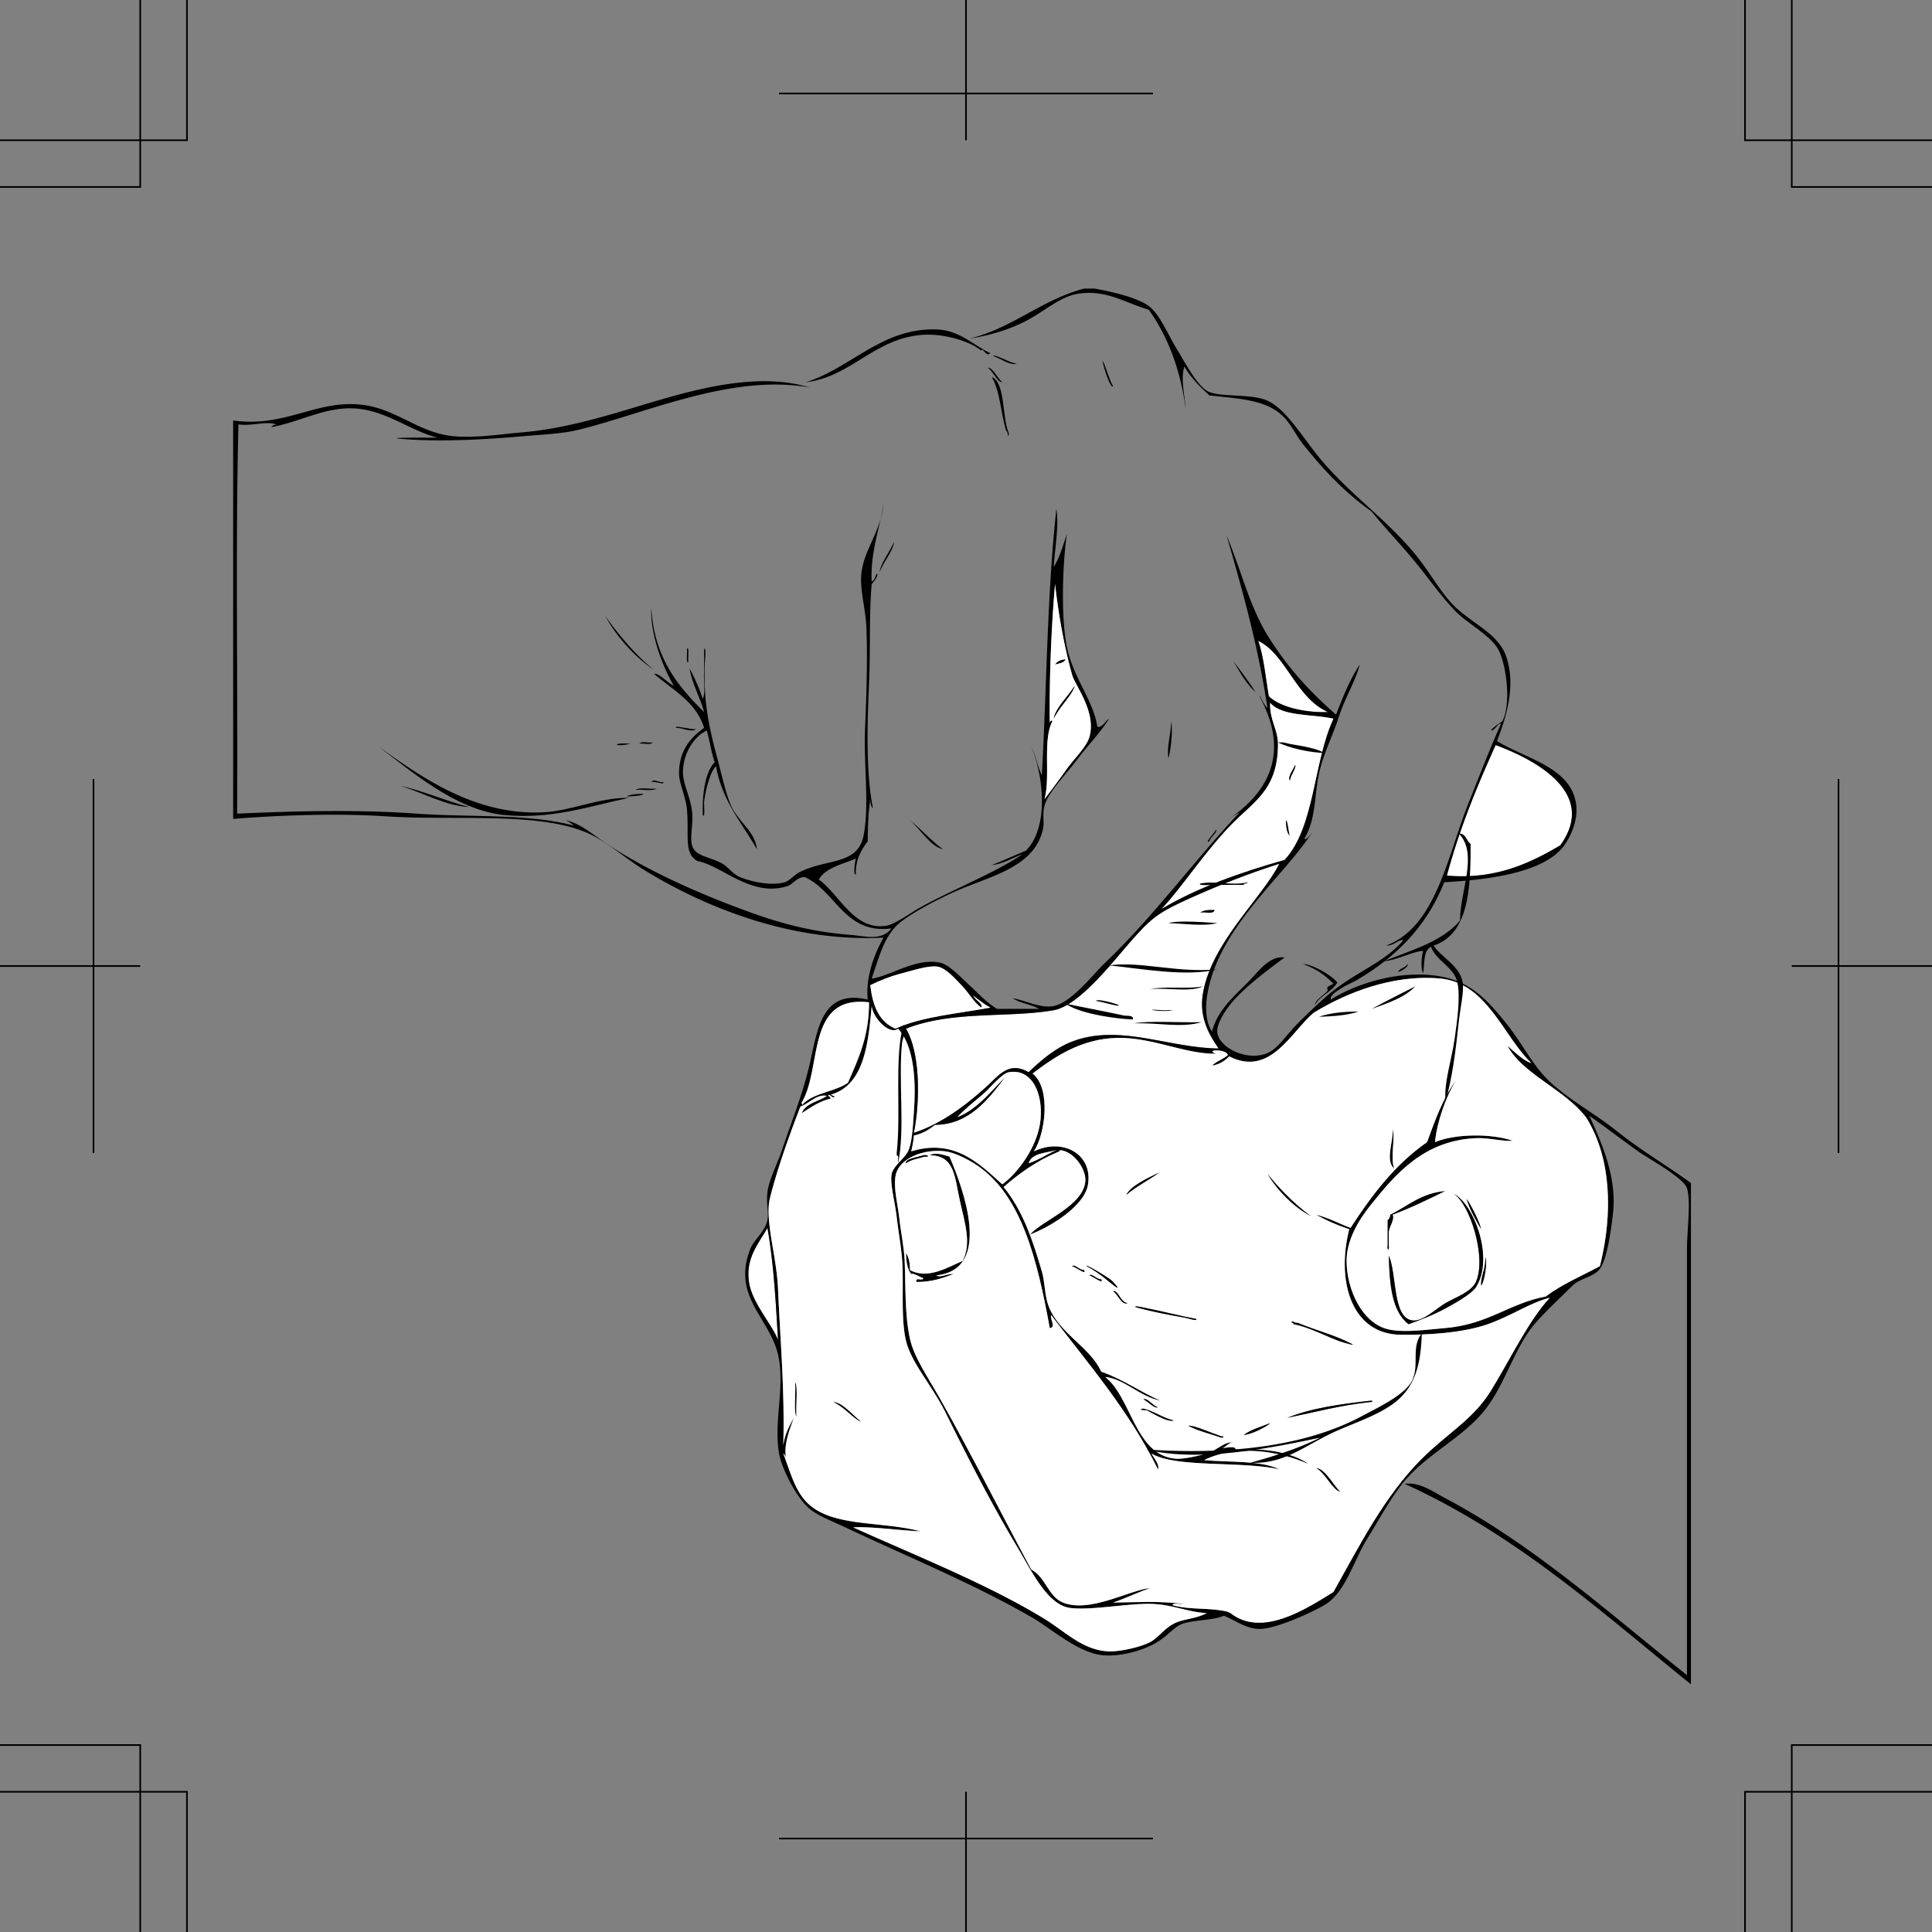 <svg xmlns="http://www.w3.org/2000/svg" width="351.469" height="351.473"><rect width="100%" height="100%" fill="#808080" stroke="none"/><path fill="#fff" fill-rule="evenodd" d="M228.895 116.574c5.109 2.492 6.855 10.426 12.718 12.961-3.75.149-8.554-.726-10.8-2.879-.583-3.418-.895-7.101-1.918-10.082"/><path fill-rule="evenodd" d="M124.973 118.016c.46-.52.152 1.754.242 2.398-.461.524-.153-1.754-.242-2.398m68.879 1.922c-.282.675-1.188.726-1.918.957.375-.582 1.02-.899 1.918-.957m19.203 11.277c.351 1.8-.047 4.91-.48 6.723-.391-1.836.476-4.485.48-6.723m-96.719 4.082c.332-.547 1.668-.09 2.398-.238-.332.546-1.671.085-2.398.238m-1.684 0c-2.988.734-3.496-.281 0 0"/><path fill="#fff" fill-rule="evenodd" d="M263.215 159.297c2.305-8.574 5.488-16.274 8.879-23.762 7.047 2.621 18.668 8.656 11.758 18.242-5.528 3.274-11.79 6.258-20.637 5.52"/><path fill-rule="evenodd" d="M115.613 143.695c.805-.554 2.637-.082 3.84-.238-.805.555-2.637.082-3.84.238m1.442.719c.058.313-2.07.484-3.121.48.816-.386 1.91-.488 3.12-.48m116.88 4.801c.312-.059.48 2.074.718 2.883-.597-.602-.726-1.676-.718-2.883"/><path fill="#fff" fill-rule="evenodd" d="M232.734 157.137c-3.18 6.304-12.441 14.425-13.921 23.761-.68 4.309 1.253 7.473 2.878 9.84-9.023-.093-17.687-4.375-26.156-1.441-3.246 1.125-5.969 3.406-8.402 5.758-3.633-2.067-5.399.582-7.68 2.64-3.867 3.493-8.113 6.684-13.2 8.403 1.173-5.989 1.142-14.614-1.44-18.961 8.449-3.34 18.55-1.907 26.878-3.36 4.743-.828 11.082-9.242 14.403-12.96 3.008-3.372 4.347-4.606 8.879-6.72 5.234-2.445 11.68-5.042 17.761-6.96"/><path fill-rule="evenodd" d="M253.375 205.375c.469 1.797-.473 5.113.238 7.2-1.672-1.493-.105-4.958-.238-7.2m-83.039 26.641c.691.523 2.023-.364 3.117-.239-1.976.743-3.98 1.457-6.719 1.438-.37-1.008 1.243-.04 1.2-.719-.641-.172-1.856-1.012-2.16-.719-.735-.867-.907-2.297-.962-3.84.508.77.747 1.813.723 3.118 3.293 1.777 6.988-.57 9.598-1.68 1.59-3.18.465-6.602-.48-10.8-.997-4.434-.934-8.395-5.52-8.4.996-.663 2.73-.015 3.601.24 2.508 5.815 7.934 20.515-2.398 21.6m92.637-15.359c-3.114 1.528-6.215 3.067-9.598 4.32.352.958-.547 1.977-.723 3.122v2.398c.172 1.121-.41 1.121-.238 0v-4.558c.32-.16.445-.516.48-.961 3.211-1.586 5.657-3.946 10.079-4.32"/><path fill="#fff" fill-rule="evenodd" d="M139.613 223.375c1.121 6.32 1.52 13.363 1.922 20.402-1.12-2.933-4.75-6.765-5.281-10.562-.61-4.348 1.61-6.762 3.36-9.84"/><path fill-rule="evenodd" d="M270.176 228.656c.476.606.008 4.293-.723 5.281-.273-1.32.89-3.269.723-5.28m-125.524 22.8c.54.664.098 4.379.243 6.238-.54-.664-.098-4.379-.243-6.238"/><path fill-rule="evenodd" d="M197.215 52.496h1.918c2.64.484 7.969 1.594 10.082 3.36 1.933 1.62 3.344 5.222 5.039 7.921 1.031 1.641 3.508 6.45 5.52 7.438 2.242 1.105 7.855.347 10.8 1.68 3.461 1.57 6.403 6.726 9.602 10.562 5.254 6.297 11.418 10.512 16.797 16.797 2.859 3.34 4.777 7.031 7.203 9.601 3.285 3.485 8.379 5.25 9.84 9.602 1.843 5.496-.094 11.148-1.68 15.36 5.133 3.187 13.516 4.75 14.398 11.519.348 2.668-.796 5.539-2.16 7.441-3.68 5.133-14.304 6.293-21.84 6.72-3.144 7.894-8.566 13.476-15.84 17.757-.925.547-2.175 1.023-3.12 1.683-.63.438-1.84 1.118-1.68 1.918 3.707-2.375 9.629-4.449 15.36-4.558 8.843-.168 12.316 3.633 16.562 8.879 2.511 3.105 4.43 6.816 6.718 9.36 3.547 3.944 9.075 6.769 13.2 10.081 4.636 3.719 9.375 6.45 13.68 9.598v91.2c-16.333-13.188-31.778-27.263-52.079-36.478 2.738-.378 5.227 1.465 7.438 2.637 16.035 8.492 30.086 21.168 43.922 32.164v-77.523c0-3.445.753-8.617 0-11.04-.606-1.937-7.125-5.468-8.88-6.718-3.124-2.23-5.933-4.406-8.882-6.48 1.844 4.097 5.035 10.753 4.32 17.52-.308 2.925-1.05 8.476-2.398 10.32-1.125 1.538-3.575 1.656-5.04 3.12-2.03 2.02-5.835 5.543-7.44 7.68-3.407 4.528-4.966 10.621-8.641 15.121-4.051 4.95-10.532 7.899-14.641 12.957-2.348 2.89-4.352 6.676-6.48 10.082-2.622 4.196-4.055 10.035-7.918 12.239-3.055 1.742-9.102 4.351-11.762 4.32-2.508-.027-4.332-1.559-6.48-2.399-2.184.887-5.106.7-7.438 1.438-1.5.477-2.422 1.863-4.32 3.121-2.57 1.703-6.848 2.887-10.082 2.64-4.641-.355-9.36-4.753-13.2-6.96-10.652-6.125-21.804-10.653-33.84-16.32-2.293-1.079-5.035-2.145-6.48-3.36-2.469-2.074-5.023-7.324-5.52-9.84-1.136-5.773 1.125-12.414-.238-18.242-1.578-6.727-8.422-10.52-5.043-19.2.676-1.73 2.696-3.132 3.121-5.277.25-1.265-.234-3.03 0-5.039.27-2.296 1.696-4.867 2.64-7.683 1.68-4.996 3.782-10.192 5.04-15.598 1.402-6.02 2.078-13.805 10.562-11.762-.394-3.98 1.094-8.132 2.88-11.28-16.505.84-32.094-5.294-43.442-12.24-3.629-2.222-7.09-5.437-10.8-6.96-9.024-3.707-23.985-2.047-36.477-2.879-8.38-.559-18.996-.219-27.602.48v-72.48c9.41 1.324 15.078-3.762 23.281-2.879 6.473.695 10.504 5.238 17.04 5.758 3.921.316 8.277-.375 12.238-.719 11.113-.96 21.058-5.086 30.722-7.441 6.899-1.68 14.758-2.836 21.598-.719-14.07-2.55-29.574 4.61-42 7.68-3.023.746-6.832.89-10.32 1.199-6.493.578-15.02 1.055-21.84.48-2.281-.19.039-.21 1.922-.238 1.488-.023 2.855.016 4.558 0-4.672-1.117-9.187-4.805-14.64-5.281-5.645-.492-10.34 2.453-15.598 3.36.156-.321.512-.446.96-.481-2.03-.668-4.452.347-6.96 0-.562 23.12-.082 47.281-.242 70.8 10.047-.437 21.562-.792 32.64 0 9.95.715 20.079-.05 28.563 2.16-.387-.413-.898-.702-1.441-.96 2.445.515 4.468 2.203 6.48 3.601 6.652 4.621 15.262 8.66 24 12 6.64 2.536 12.79 4.59 21.598 5.282 2.246.175 5.414 1.152 7.203-1.203-8.563 1.113-10.102-6.852-15.84-9.36-1.61.168-2.008 1.332-3.121 1.68-6.598 2.082-11.95-3.813-16.32-4.559-2.57-1.504-1.493-4.437-1.922-9.36-.196-2.265-1.418-4.765-1.438-6.48-.05-4.285 2.133-6.66 4.559-8.402-1.508-4.812-5.746-6.89-9.121-9.84 1.054-.086 2.382 1.617 3.601 2.164-2.14-3.625-4.36-9.715-4.082-14.164.5 9.024 4.797 14.246 9.602 18.961-.754-2.765-2.125-4.914-2.64-7.918a35.124 35.124 0 0 1 2.401 5.52c.555-1.203.082-3.438.239-5.04v-4.081c.324.074.199.601.242.96-.625 7.797.613 13.227 2.156 18.961.781 2.891 1.453 6.067 2.403 8.399 1.242 3.062 4.496 4.851 4.8 8.16-2.722-4.8-6.308-8.73-7.441-15.121-1.078 1.082-1.875 4.2-2.16 6.48-.047.368.207 3.16-.239 2.399-.144-4.164.528-7.887 2.16-9.598-.628-1.773-.89-3.91-1.44-5.761-2.454 1.148-4.466 4.453-4.321 7.921.082 1.97 1.484 4.504 1.68 7.2.191 2.625-.793 5.32.48 6.722 1.04 1.14 3.363 1.403 5.04 2.399 1.05.625 1.878 1.886 3.12 2.398 2.364.98 5.938 1.625 8.16.961.985-.297 1.782-1.394 2.88-1.922 5.109-2.437 10.511-1.21 11.519-6.719 1.043-5.68-.047-12.906.242-19.44.223-5.052.48-12.72.238-18.24-.14-3.198-1.054-6.37-.96-9.116.163-4.829 3.753-8.266 4.081-13.684-.445 4.117-2.43 8.77-2.16 14.402.606-.195.614-.988.961-1.441.363.379-.586 1.484-.96 1.918-.49 5.738-.196 11.941-.481 18.242-.356 7.813-.54 16.375.719 22.563-.372-.352-.504-.938-.477-1.684-.375 2.348-.453 4.988-.48 7.684-1.16 1.558-2.223 3.218-2.16 6-.528.28-.157-2.29 0-2.883-1.723.84-5.598 1.605-6.723 3.84 3.722 2.664 6.406 9.32 12.242 8.398 1.586-.25 4.328-2.293 6.238-3.355 5.547-3.094 13.711-6.344 18.48-9.602-1.851.625-3.285 1.676-5.519 1.918 2.113-.844 4.16-1.758 6.238-2.637 4.2-4.261 3.203-13.539.961-18.96.793 1.605 1.149 3.652 1.922 5.28.887-16.156.961-33.12 2.64-48.484.509 3.235-.296 7.227-.484 10.563 1.094-1.711 1.688-3.914 2.403-6-.703 4.453-1.297 15.781.242 21.601 1.332 5.043 4.668 9.082 5.277 13.438.754.39 1.465-1.008 2.16-1.438-1.628 2.594-3.793 4.746-6 7.676-1.882 2.504-5.105 5.738-5.757 8.16-.414 1.531-.024 3.004-.243 4.082-1.378 6.746-8.628 8.465-14.878 11.04-3.051 1.257-8.72 4.1-11.282 6.241-2.797 2.336-3.683 6.215-5.039 10.079 3.531-.465 8.016-3.829 12.48-2.88 1.614.344 3.817 2.723 5.282 4.079 1.797 1.668 3.328 3.289 5.039 4.32h7.68c-1.43-.808-3.446-1.035-4.801-1.918 2.039.27 4.867 1.79 7.2 1.438 3.398-.504 7.187-5.618 9.6-7.918 8.747-8.336 16.798-19.317 24.481-27.36-.941.5-1.797 1.086-2.64 1.68 3.718-2.504 8.757-6.613 8.878-13.441.063-3.403-1.187-6.579-2.64-9.36-.09-.52.879 1.762 1.441 2.16-1.676-11.285-4.543-21.375-7.441-31.441 2.875 6.895 4.222 13.234 7.922 18.96 3.52 5.45 7.199 9.462 12 13.68 1.246-3.234 2.52-6.437 4.32-9.12-.797 3.058-2.687 6.015-3.84 9.601-1.07 3.324-2.894 6.89-3.601 10.32-.856 4.157-.536 8.207-2.641 11.758.332.395 1.11-.797 1.441-1.199-5.214 8.227-17.554 17.691-19.199 30.242-.254 1.914-.129 4.524.957 6 .988-3.75 3.824-6.222 6.48-8.879 1.907-1.906 3.915-4.93 6.72-4.562-2.973 2.23-6.794 5.031-9.356 7.922-1.05 1.18-3.102 4.015-2.883 5.757.36 2.856 5.695 5.395 9.36 3.602 1.792-.879 3.207-3.168 5.039-5.043a112.193 112.193 0 0 1 5.043-4.797c5.292-4.762 10.609-6.156 14.398-10.558-.707-.301-1.8 1.066-3.117.957 9.11-3.422 11.172-16.41 14.879-25.68 2.105-5.266 4.07-10.379 6-14.64-.375-.36-1.02 1.05-1.68 1.199-.48-.133 1.89-1.63 1.918-1.68 1.723-3.18.71-10.942-.957-13.438-1.68-2.507-5.406-4.355-7.684-6.718-2.691-2.805-4.992-6.184-7.437-9.122-2.738-3.292-5.531-6.171-7.68-8.878-4.922-3.489-8.703-7.512-12.48-12.243-1.18-1.48-2.094-3.437-3.364-4.8-3.035-3.262-7.921-3.461-13.675-4.079-1.707-1.574-3.371-3.19-4.563-5.28-.703 2.386.098 5.34.238 7.679-.976-7.262-3.285-13.191-6.718-18-4.325-1.234-7.735-3.734-12.957-2.879-3.121.508-6.012 3.148-9.121 4.797-3.356 1.781-6.829 2.746-10.56 3.363 8.013-1.988 12.99-7.008 20.88-9.12zm81.36 140.879c-5.052-4.805-8.055-14.574-16.56-15.36-8.667-.8-17.195 2.63-23.042 6.239-4.07 3.398-7.864 11.738-15.36 7.922-.785.816-1.738 1.46-3.12 1.68.796-.805 2.034-1.165 2.882-1.918-.316-1.18-4.336-1.004-2.16-.243-5.695.075-11.625-3.027-18-2.879-6.473.149-11.277 3.375-15.363 6.48 3.386 2.72 2.328 10.895.242 14.161 5.156-2.512 10.715.426 9.84 6-.676 4.324-7.934 8.23-10.559 9.117 2.238-2.558 9.875-5.25 10.078-9.836.098-2.183-2.344-5.652-5.039-5.523 1.016-.035.004.379-.238.48-3.703 1.578-6.778 3.79-9.602 6.243 3.528 4.324 5.344 9.812 6.961 15.359.582 2.008.496 4.34 1.2 6.238 1.847 5 7.597 7.516 9.6 12 3.985 1.375 7.052 3.668 10.798 5.281-3.875-.761-6.574-3.984-10.078-4.32 4.836 3.774 5.441 14.399 12.96 14.879 1.27.082 3.97-.5 5.52-.96 1.914-.567 3.535-2.49 5.04-1.919-.833-.371-1.372.606-2.16.961 1.5-.266 2.343-.312 2.398.238 4.777-.308 10.207.41 13.203 2.64-5.438-2.452-13.215-3.554-18.961-.718 4.664.457 10.23.008 13.68 1.68-7.083-1.555-18.81-.211-23.282-2.883.442.77 1.559 2.117 1.2 2.883-5.223-10.613-12.594-19.086-19.438-28.082-.227.781.93 2.21-.242 2.402-2.243-12.363-5.153-24.367-13.438-29.762-1.418-.921-3.754-2.164-5.52-2.398-3.878-.512-8.593 1.2-9.12 4.559-.352 2.246.46 5.25.718 7.68.262 2.445.856 5.206.961 7.679.196 4.543-.008 9.73.961 14.16.719 3.309 3.266 7.016 5.277 10.563 5.872 10.343 11.637 21.863 16.801 31.437 2.598 1.367 3.098 4.93 5.762 6 4.883 1.965 12.023-2.25 15.84-2.637-2.305.817-4.399 1.84-6.723 2.637 4.446-.055 8.492-.308 12.723.242-.574.145-1.742-.3-1.922.239 3.375.93 6.715.363 10.082 1.199-.129-.031.5.258.477.242 5.671 4.441 13.554-.617 18.722-3.84 4.77-8.457 9.188-17.347 16.078-24.242 4.547-4.547 9.297-7.129 12.48-12.238 3.462-5.551 6.973-12.992 10.802-17.04-3.43.81-6.989 3.294-11.282 4.801-4.59 1.61-10.96 1.973-15.84 1.918-8.972-.101-11.75-9.77-9.359-19.199-2.156-.722-4.172-1.586-6-2.64 2.293.585 4.145 1.613 6.238 2.398 3.871-5.969 8.118-11.566 13.922-15.598 1.477-4.047 2.938-8.105 5.282-11.28-1.872 3.01-3.47 7.57-3.84 11.28 3.644-1.535 10.254-1.613 14.16-.242-2.059.11-4.457-.582-6.723-.48-9.539.43-14.68 6.61-19.199 12.242-2.25 2.805-4.324 6.402-4.32 10.078.008 5.336 2.93 11.469 7.68 12.48 2.98.633 7.027.008 10.081-.238 8.078-.656 11.766-4.515 18.48-5.762 2.9-2.218 6.524-3.714 9.84-5.52 2.473-9.862 1.954-19.843-2.402-26.878-.199-.32-.699-.914-.96-1.203-3.993-4.399-11-7.281-13.438-12 1.23 1.094 3.07 2.848 4.32 3.121zm-84.481-53.52c1.293-1.812 3.535-3.93 4.082-5.757 1.344-4.524-2.598-9.41-3.121-11.282-1.438-5.125-2.461-10.793-3.121-16.562-.684 7.875-1.063 17.34-.961 25.203.058-.262.394-.578.48-.242-1.812 3.39-.316 10.086-1.437 14.16a173.389 173.389 0 0 0 4.078-5.52zm36.719-13.199c2.246 2.153 7.05 3.028 10.8 2.88-5.863-2.536-7.61-10.47-12.718-12.962 1.023 2.98 1.335 6.664 1.917 10.082zm1.68 8.88c-.087 8.25-4.45 10.28-8.641 14.64-4.872 5.07-9.02 11.508-12.477 15.12 6.531-3.87 14.223-6.577 22.316-8.882 5.524-5.996 5.215-17.828 8.883-25.676-3.933-.867-9.262-.34-11.52-2.883-.093 3.235 1.47 4.852 1.438 7.68zm51.359 18.241c6.91-9.586-4.711-15.62-11.758-18.242-3.39 7.488-6.574 15.188-8.88 23.762 8.848.738 15.11-2.246 20.638-5.52zm-68.88 10.32c-4.53 2.114-5.87 3.348-8.878 6.72-3.32 3.718-9.66 12.132-14.403 12.96-8.328 1.453-18.43.02-26.879 3.36 2.583 4.347 2.614 12.972 1.442 18.96 5.086-1.718 9.332-4.91 13.2-8.402 2.28-2.058 4.046-4.707 7.679-2.64 2.433-2.352 5.156-4.633 8.402-5.758 8.469-2.934 17.133 1.348 26.156 1.441-1.625-2.367-3.558-5.531-2.879-9.84 1.481-9.336 10.743-17.457 13.922-23.761-6.082 1.918-12.527 4.515-17.761 6.96zm-37.917 17.04c.297.75 1.882 1.465 1.437 2.16-1.394-1.043-2.234-2.676-3.597-4.082-1.024-1.05-2.778-3.106-4.32-3.36-1.673-.273-4.571.715-6.481 1.2-2.074.53-4.102 1.343-5.758 2.16.379 3.781 1.621 6.695 4.559 7.922 4.82-2.219 11.359-2.723 17.28-3.84-1.027-.461-3.167-2.215-3.12-2.16zm-31.2 19.437c-.011.258.114.613.239.242 1.98-2.02 5.812-2.187 8.16-3.84 1.875-4.285 3.867-8.453 3.84-14.64-11.531-1.371-8.461 11.86-12.239 18.238zm5.278-.719c-2.23.516-3.91 1.805-5.278 2.641.727-1.832 3.028-2.09 4.56-3.121-1.755-.43-3.224 1.39-4.802 1.922-2.062 5.355-4.129 11.094-5.52 16.558a9.162 9.162 0 0 0-.238 1.442c-.285 4.293 1.438 9.68 1.68 15.117.414 9.488 1.25 18.781.957 28.563.262-2.063 1.086-3.559 1.922-5.04-.746 2.028-1.836 4.813-1.441 7.2-.118-.285-.254-.547-.48-.723 1.237 3.266 1.972 6.168 3.843 8.402 4.305 5.145 13.586 3.77 21.117 5.758-3.996-.164-8.71-.887-12.238-.719 10.36 4.711 24.738 10.407 35.039 16.801 3.601 2.239 7.008 5.766 11.762 5.758 2.16 0 5.652-.863 7.199-1.676 1.52-.804 2.55-2.457 4.32-3.363 1.86-.95 3.727-.766 6-1.918-3.422-.164-6.176-1.562-10.082-1.68-4.18-.129-11.242 1.27-14.879.72-4.054-.618-6.902-6.696-9.36-10.802-4.866-8.129-9.03-16.285-13.198-24.718-2.305-4.657-5.68-8.364-6.961-12.239-1.328-4.011-.563-11.027-.961-15.84-.196-2.324-.684-4.98-.961-7.441-.313-2.789-1.192-5.809-.957-7.68.207-1.687 2.5-3.015 3.117-4.562.703-1.75.816-4.938.96-6.961.403-5.602.083-11.852-2.878-15.117-1.473 1.199-4.48-1.785-4.8-4.082-.602 6.55-1.294 14.355-7.442 16.082.094.125 1.168.355.48.48-.316.035-.89-.808-.96-.242.269.05.374.27.48.48zm18.96 4.801c-1.081.836-2.25 1.59-3.84 1.918-.073 1.047-.276 1.965-.48 2.883 7.934-2.457 12.555 2.41 16.563 6 2.7-1.953 6.457-6.77 6.957-11.762.465-4.62-1.45-9.363-5.758-8.64-1.332.226-3.46 2.96-4.8 4.082-1.84 1.535-3.5 2.902-4.56 4.078 3.7-1.422 6.423-5.094 8.637-7.2-3 3.989-6.539 8.618-12.718 8.641zm17.04 6.961c1.875-.61 3.32-1.64 5.043-2.402-1.906.574-4.453.508-5.043 2.402zm-50.88 21.598c.532 3.797 4.161 7.629 5.282 10.562-.402-7.039-.8-14.082-1.922-20.402-1.75 3.078-3.968 5.492-3.36 9.84"/><path fill-rule="evenodd" d="M243.293 178.738c-1.02 1.7-3.086 2.352-4.078 4.078-.09-.656 1.45-1.742 2.16-2.402.418-.488-.18-.469.238-.957.356-.125.606-.355.961-.48-1.453-1.586-3.289-2.793-5.52-3.602 1.348-.043 4.93 1.773 6.239 3.363M146.574 69.535c8.14-2.472 13.918-10.047 24-9.597 4.106.18 6.809 3.097 9.602 4.316-.844.808-1.371-1.207-1.684-.477-2.039-1.695-6.629-3.058-10.316-2.882-9.02.437-13.281 7.726-21.602 8.64m38.399-3.359c-1.297.332-3.012-.98-4.32-1.438.394-.34 2.91 1.211 4.32 1.438m15.601-.481c.297-.011 1.18 3.43 1.918 4.559-.437.586-1.656-3.156-1.918-4.559m-20.883 1.2c.895-.086 1.77 1.914 2.645 2.64-.863.055-1.68-2-2.645-2.64"/><path fill-rule="evenodd" d="M180.414 68.574c2.512 1.012 1.844 7.281 3.121 10.32-.222 1.317-.086-.527-.48-.48-1-3.16-1.086-7.23-2.64-9.84"/><path fill="#fff" fill-rule="evenodd" d="M274.254 190.254c2.437 4.719 9.445 7.601 13.437 12 .262.289.762.883.961 1.203 4.356 7.035 4.875 17.016 2.403 26.879-3.317 1.805-6.942 3.3-9.84 5.52-6.715 1.246-10.402 5.105-18.48 5.761-3.055.246-7.102.871-10.083.238-4.75-1.011-7.672-7.144-7.68-12.48-.003-3.676 2.071-7.273 4.321-10.078 4.52-5.633 9.66-11.813 19.2-12.242 2.265-.102 4.663.59 6.722.48-3.906-1.37-10.516-1.293-14.16.242.37-3.71 1.968-8.27 3.84-11.28-2.344 3.175-3.805 7.233-5.282 11.28-5.804 4.032-10.05 9.63-13.922 15.598-2.093-.785-3.945-1.813-6.238-2.398 1.828 1.054 3.844 1.918 6 2.64-2.39 9.43.387 19.098 9.36 19.2 4.878.054 11.25-.31 15.84-1.919 4.292-1.507 7.85-3.992 11.28-4.8-3.828 4.047-7.34 11.488-10.8 17.039-3.184 5.11-7.934 7.691-12.48 12.238-6.891 6.895-11.31 15.785-16.079 24.242-5.168 3.223-13.05 8.281-18.722 3.84.023.016-.606-.273-.477-.242-3.367-.836-6.707-.27-10.082-1.2.18-.538 1.348-.093 1.922-.238-4.23-.55-8.278-.297-12.723-.242 2.324-.797 4.418-1.82 6.723-2.637-3.817.387-10.957 4.602-15.84 2.637-2.664-1.07-3.164-4.633-5.762-6-5.164-9.574-10.93-21.094-16.8-31.437-2.012-3.547-4.56-7.254-5.278-10.563-.969-4.43-.765-9.617-.96-14.16-.106-2.473-.7-5.234-.962-7.68-.258-2.43-1.07-5.433-.718-7.68.527-3.359 5.242-5.07 9.12-4.558 1.766.234 4.102 1.477 5.52 2.398 8.285 5.395 11.195 17.399 13.438 29.762 1.172-.191.015-1.62.242-2.402 6.844 8.996 14.215 17.469 19.437 28.082.36-.766-.757-2.113-1.199-2.883 4.473 2.672 16.2 1.328 23.281 2.883-3.449-1.672-9.015-1.223-13.68-1.68 5.747-2.836 13.524-1.734 18.962.719-2.996-2.23-8.426-2.95-13.204-2.64-.054-.551-.898-.505-2.398-.239.79-.355 1.328-1.332 2.16-.96-1.504-.571-3.125 1.35-5.039 1.917-1.55.461-4.25 1.043-5.52.961-7.519-.48-8.124-11.105-12.96-14.879 3.504.336 6.203 3.559 10.078 4.32-3.746-1.613-6.813-3.906-10.797-5.28-2.004-4.485-7.754-7-9.602-12-.703-1.9-.617-4.231-1.199-6.24-1.617-5.546-3.433-11.034-6.96-15.359 2.823-2.453 5.898-4.664 9.6-6.242.243-.101 1.255-.515.24-.48 2.694-.13 5.136 3.34 5.038 5.523-.203 4.586-7.84 7.278-10.078 9.836 2.625-.887 9.883-4.793 10.559-9.117.875-5.574-4.684-8.512-9.84-6 2.086-3.266 3.144-11.441-.242-14.16 4.085-3.106 8.89-6.332 15.363-6.48 6.375-.149 12.305 2.953 18 2.878-2.176-.761 1.844-.937 2.16.242-.848.754-2.086 1.114-2.883 1.918 1.383-.218 2.336-.863 3.121-1.68 7.496 3.817 11.29-4.523 15.36-7.921 5.847-3.61 14.375-7.04 23.043-6.238 8.504.785 11.507 10.554 16.558 15.359-1.25-.273-3.09-2.027-4.32-3.121zm-106.078 20.16c1.129.117.578-.43-.242-.238-1.008.36-3.36.633-3.122 1.441.868-.656 2.192-.847 3.364-1.203zm85.437 2.16c-.71-2.086.23-5.402-.238-7.199.133 2.242-1.434 5.707.238 7.2zm-80.879-2.16c-.87-.254-2.605-.902-3.601-.238 4.586.004 4.523 3.965 5.52 8.398.945 4.2 2.07 7.621.48 10.801-2.61 1.11-6.305 3.457-9.598 1.68.024-1.305-.215-2.348-.723-3.118.055 1.543.227 2.973.961 3.84.305-.293 1.52.547 2.16.72.044.679-1.57-.29-1.199.718 2.739.02 4.743-.695 6.72-1.438-1.095-.125-2.427.762-3.118.239 10.332-1.086 4.906-15.786 2.398-21.602zm38.16 2.883c-2.156 1.043-5.222 2.453-6 4.078 1.797-1.562 4.067-2.652 6-4.078zm27.598 7.918c-2.926-1.957-6.496-5.813-7.918-7.68 1.875 3.164 5.07 6.29 7.918 7.68zm14.403-.238c-.036.445-.16.8-.48.96v4.56c-.173 1.12.41 1.12.237 0v-2.4c.176-1.144 1.075-2.163.723-3.12 3.383-1.254 6.484-2.793 9.598-4.32-4.422.374-6.868 2.734-10.078 4.32zm15.597 12.238c-.836 1.86-3.922 2.894-5.52 3.84-1.956 1.164-4.253 3.562-6.238 3.12-3.398-.75-2.609-8.378-4.082-11.76.125 5.237.547 10.175 3.602 12.483 2.2-.796 4.5-1.68 6.719-2.882 1.668-.903 4.75-2.637 5.52-3.84 3.41-5.313-.442-15.262-4.079-17.04 2.93 1.712 6.102 11.594 4.078 16.079zm.961-9.598c-.48-1.941-2.273-5.054-2.64-5.52.628 2.09 1.624 3.817 2.64 5.52zm0 10.32c.73-.988 1.2-4.675.723-5.28.168 2.011-.996 3.96-.723 5.28zm-72.238-2.882c-.848.035-1.715-1.149-2.16-.72.625.142 2.675 1.724 2.16.72zm5.52 2.883c1.456 1.058-.317-.81-.481-.961-.68-.645-5.035-3.192-4.563-2.641 2.625 1.43 3.922 2.785 5.043 3.602zm-2.4-1.2c-.847.031-1.714-1.152-2.16-.722.622.14 2.677 1.722 2.16.722zm4.798 4.317c-1.336-.106-1.7-2.45-2.64-2.157.913.528 1.527 2.625 2.64 2.157zm10.32 2.64c.852.149 2.434.746 2.16.243-2.597-.473-6.312-1.418-8.879-1.922-.761-.149-2.507-.57-2.16-.239 2.328.711 6.106 1.43 8.88 1.918zm19.922 1.203c2.75.512 5.988 2.262 8.398 3.118.684.242 2.989.882 2.16.48-2.976-1.586-6.628-2.492-9.84-3.84-.28-.039-.683.043-.718-.242-.996.035-.05.16 0 .484zm-24.723 15.118c-.949-.258-1.894-1.778-2.636-1.442.84.367 1.957 1.715 2.636 1.442zm38.641-.961c.41.054.594-.27 0-.239-5.457.622-10.813 1.344-15.117 3.122 4.969-1.032 9.703-2.297 15.117-2.883zm-41.277 1.199c-1.422.195.8.387.476.242 1.137.508 3.774 2.29 5.043 1.918-2.066-.492-3.476-1.644-5.52-2.16zm18.238 4.8c1.84-.187 4.66-1.859 4.8-2.156-1.644.672-3.488 1.153-4.8 2.157zm-4.078.481c.406.055.594-.27 0-.238-1.754-.59-5.086-2.086-6-1.922 1.777.941 3.992 1.45 6 2.16zm21.597 9.84c-1.343-1.375-2.656-4.062-4.32-4.32 1.727 1 2.867 3.851 4.32 4.32"/><path fill-rule="evenodd" d="M162.652 98.574c-.152 1.61-1.945 3.653-2.636 5.524.164-1.598 1.87-3.727 2.636-5.524"/><path fill="#fff" fill-rule="evenodd" d="M190.016 145.375c1.12-4.074-.375-10.77 1.437-14.16-.086-.336-.422-.02-.48.242-.102-7.863.277-17.328.96-25.203.66 5.77 1.684 11.437 3.122 16.562.523 1.872 4.465 6.758 3.12 11.282-.546 1.828-2.788 3.945-4.081 5.757a175.378 175.378 0 0 1-4.078 5.52zm1.918-24.48c.73-.23 1.636-.282 1.918-.957-.899.058-1.543.374-1.918.957zm-.243 9.843c1-2.125 3.313-4.21 3.844-6-1.195 1.922-3.5 4.016-3.844 6"/><path fill-rule="evenodd" d="M110.094 112.016c1.746 2.582 5.531 7.265 8.879 9.84-3.2-2.079-6.766-5.872-8.88-9.84m114.243 8.16c.547.832 2.973 3.89 4.078 5.762-1.703-1.579-2.902-3.66-4.078-5.762m-28.801 4.562c-.531 1.79-2.844 3.875-3.844 6 .344-1.984 2.649-4.078 3.844-6m-68.883 7.918c-.976.649-2.441-.27-3.597-.242-.743-.578 2.53.309 3.597.242m-57.839 3.121c7.625 5.45 17.523 12.602 30 12 5.167-.25 9.882-2.66 15.601-2.64-7.277 1.57-14.27 3.992-22.8 3.117-8.817-.902-17.13-8.238-22.801-12.477"/><path fill="#fff" fill-rule="evenodd" d="M231.055 127.855c2.257 2.543 7.586 2.016 11.52 2.883-3.669 7.848-3.36 19.68-8.884 25.676-8.093 2.305-15.785 5.012-22.316 8.883 3.457-3.613 7.605-10.05 12.477-15.121 4.191-4.36 8.554-6.39 8.64-14.64.031-2.829-1.531-4.446-1.437-7.68zm3.597 14.16c.11-1.019 1.22-2.292.961-2.878-.27.855-1.43 2.082-.96 2.879zm0 10.083c-.238-.809-.406-2.942-.718-2.883-.008 1.207.12 2.281.718 2.883"/><path fill-rule="evenodd" d="M235.613 139.137c.258.586-.851 1.86-.96 2.879-.47-.797.69-2.024.96-2.88m-117.121 3.118c.524-.734 1.352.234 2.16 0 .336.652-1.418-.184-2.16 0m-33.117 4.562c-4.309-.175-8.422-2.617-12.48-3.84 3.718.762 8.265 2.774 12.48 3.84m80.16 2.399c1.602 1.2 3.91 3.77 6 5.281-2.3-.504-4.062-3.617-6-5.281m55.68 1.68c.351.523-1.047 1.347-1.2 2.164-1.03.398.973-1.508 1.2-2.164"/><path fill="#fff" fill-rule="evenodd" d="M180.176 183.297c-5.922 1.117-12.461 1.621-17.281 3.84-2.938-1.227-4.18-4.14-4.56-7.922 1.657-.817 3.685-1.63 5.759-2.16 1.91-.485 4.808-1.473 6.48-1.2 1.543.254 3.297 2.31 4.32 3.36 1.364 1.406 2.204 3.039 3.598 4.082.446-.695-1.14-1.41-1.437-2.16-.047-.055 2.093 1.699 3.12 2.16"/><path fill-rule="evenodd" d="M164.813 211.617c-.239-.808 2.113-1.082 3.12-1.441.82-.192 1.372.355.243.238-1.172.356-2.496.547-3.363 1.203"/><path fill="#fff" fill-rule="evenodd" d="M158.094 182.336c.027 6.187-1.965 10.355-3.84 14.64-2.348 1.653-6.18 1.82-8.16 3.84-.125.372-.25.016-.239-.242 3.778-6.379.708-19.61 12.239-18.238"/><path fill="#fff" fill-rule="evenodd" d="M150.652 199.375c.07-.566.645.277.961.242.688-.125-.386-.355-.48-.48 6.148-1.727 6.84-9.532 7.441-16.082.32 2.297 3.328 5.28 4.801 4.082 2.96 3.265 3.281 9.515 2.879 15.117-.145 2.023-.258 5.21-.961 6.96-.617 1.548-2.91 2.876-3.117 4.563-.235 1.871.644 4.891.957 7.68.277 2.461.765 5.117.96 7.441.4 4.813-.366 11.829.962 15.84 1.28 3.875 4.656 7.582 6.96 12.239 4.169 8.433 8.333 16.59 13.2 24.718 2.457 4.106 5.305 10.184 9.36 10.801 3.636.55 10.698-.848 14.878-.719 3.906.118 6.66 1.516 10.082 1.68-2.273 1.152-4.14.969-6 1.918-1.77.906-2.8 2.559-4.32 3.363-1.547.813-5.04 1.676-7.2 1.676-4.753.008-8.16-3.52-11.761-5.758-10.3-6.394-24.68-12.09-35.04-16.8 3.528-.169 8.243.554 12.24.718-7.532-1.988-16.813-.613-21.118-5.758-1.871-2.234-2.606-5.136-3.844-8.402.227.176.363.438.48.723-.394-2.387.696-5.172 1.442-7.2-.836 1.481-1.66 2.977-1.922 5.04.293-9.782-.543-19.075-.957-28.563-.242-5.437-1.965-10.824-1.68-15.117a9.157 9.157 0 0 1 .239-1.442c1.39-5.464 3.457-11.203 5.52-16.558 1.577-.531 3.046-2.352 4.8-1.922-1.531 1.031-3.832 1.29-4.559 3.121 1.368-.836 3.047-2.125 5.278-2.64-.106-.211-.211-.43-.48-.481zm-5.757 58.32c-.145-1.86.296-5.574-.243-6.238.145 1.86-.297 5.574.243 6.238zm11.757.961c-1.539-1.18-3.27-3.445-5.039-3.601 1.903.82 3.672 3.047 5.04 3.601"/><path fill="#fff" fill-rule="evenodd" d="M182.813 196.016c-2.215 2.105-4.938 5.777-8.637 7.199 1.058-1.176 2.719-2.543 4.558-4.078 1.34-1.121 3.47-3.856 4.801-4.082 4.309-.723 6.223 4.02 5.758 8.64-.5 4.992-4.258 9.809-6.957 11.762-4.008-3.59-8.629-8.457-16.563-6 .204-.918.407-1.836.48-2.883 1.59-.328 2.759-1.082 3.84-1.918 6.18-.023 9.72-4.652 12.72-8.64m9.363 13.199c-1.723.762-3.168 1.793-5.043 2.402.59-1.894 3.137-1.828 5.043-2.402"/><path fill-rule="evenodd" d="M204.895 217.375c.777-1.625 3.843-3.035 6-4.078-1.934 1.426-4.204 2.515-6 4.078m25.679-3.84c1.422 1.867 4.992 5.723 7.918 7.68-2.847-1.39-6.043-4.516-7.918-7.68m33.84 3.602c3.637 1.777 7.488 11.726 4.078 17.039-.77 1.203-3.851 2.937-5.52 3.84-2.218 1.203-4.519 2.086-6.718 2.882-3.055-2.308-3.477-7.246-3.602-12.484 1.473 3.383.684 11.012 4.082 11.762 1.985.441 4.282-1.957 6.239-3.121 1.597-.946 4.683-1.98 5.52-3.84 2.023-4.485-1.15-14.367-4.079-16.078"/><path fill-rule="evenodd" d="M266.813 218.098c.367.464 2.16 3.578 2.64 5.52-1.015-1.704-2.012-3.43-2.64-5.52m-71.758 12.238c.445-.43 1.312.754 2.16.719.515 1.004-1.535-.578-2.16-.72m2.636.001c-.472-.55 3.883 1.996 4.563 2.64.164.153 1.937 2.02.48.962-1.12-.817-2.418-2.172-5.043-3.602m.485 1.68c.445-.43 1.312.754 2.16.722.516 1-1.54-.582-2.16-.722m4.316 2.882c.942-.293 1.305 2.051 2.64 2.157-1.112.468-1.726-1.63-2.64-2.157m4.082 2.879c-.347-.332 1.399.09 2.16.239 2.567.504 6.282 1.449 8.88 1.922.273.503-1.31-.094-2.16-.243-2.774-.488-6.552-1.207-8.88-1.918m28.801 2.637c.035.285.438.203.719.242 3.21 1.348 6.863 2.254 9.84 3.84.828.402-1.477-.238-2.16-.48-2.41-.856-5.649-2.606-8.399-3.118-.05-.324-.996-.449 0-.484m-27.359 14.16c.742-.336 1.687 1.184 2.636 1.442-.68.273-1.797-1.075-2.636-1.442m-56.403.481c1.77.156 3.5 2.422 5.04 3.601-1.368-.554-3.137-2.781-5.04-3.601m82.563 2.883c4.304-1.778 9.66-2.5 15.117-3.122.594-.03.41.293 0 .239-5.414.586-10.148 1.851-15.117 2.882m-20.641.477c-1.27.371-3.906-1.41-5.043-1.918.324.145-1.898-.047-.476-.242 2.043.516 3.453 1.668 5.52 2.16m17.519.484c-.14.297-2.961 1.97-4.801 2.157 1.312-1.004 3.156-1.485 4.8-2.157m-14.878.477c.914-.164 4.246 1.332 6 1.922.594-.031.406.293 0 .238-2.008-.71-4.223-1.219-6-2.16m23.277 7.68c1.664.257 2.977 2.945 4.32 4.32-1.453-.469-2.593-3.32-4.32-4.32m25.922-115.438c1.352.004 1.371 1.344 2.16 1.918.024 8.426-.43 16.371-6.723 18.48 1.325 2.153 4.75 3.598 5.282 6.723.27 1.586-.453 4.664-.719 7.2-.547 5.156-1.195 10.289-2.402 14.398-.328-3.356 1.093-7.367 1.68-11.52.429-3.035 1.05-7.449.48-10.078-.61-2.816-3.828-3.89-4.797-6.48-1.453.625-1.129 3.031-1.441 4.8-.489-.898-.278-3.152 0-4.081-1.961.12-4.59 1.648-7.204 1.918 5.07-2.055 10.668-3.575 13.922-7.438-.043-5.242 3.395-12.121-.238-15.84m-44.402 13.918c-.168.871-1.746.332-2.637.48.586-.452 1.562-.515 2.637-.48m.48 2.403c-2.625.625-6.133.054-8.879 0 1.606-.543 6.406-.188 8.88 0m-.001 8.398c-5.52 1.414-13.836-.11-19.68-.719 5.688-.793 12.485 1.422 19.68.719m-2.64 3.121c-2.27 1.086-6.536.184-9.598.48 2.789-.574 6.746.024 9.598-.48m28.32 4.559c-2.016.707-4.57.867-7.2.96 2.012-.706 4.497-.945 7.2-.96m-28.559 1.922c-3.5 1.136-8.168.043-12.238.238 2.644-.555 8.39-.086 12.238-.238m-55.441 24.238v-.48c.816-7.47-.48-17.067 1.203-23.282.832.91-.117 2.152-.242 3.363-.7 6.7.594 15.813-.719 21.84-.14-.422.29-1.41-.242-1.441m69.359-75.117h.961c2.48.64 5.477.761 7.442 1.918-2.418-.063-6.22-.82-8.403-1.918m-5.519 25.437c-.051.344-.715.082-.72.48h-4.562c-1.347 0-3.832.192-3.355-.238 2.73-.578 5.855.469 8.637-.242"/><path fill-rule="evenodd" d="M256.016 175.375c.343.441-.973 1.258-1.68 1.441.305-.734 1.371-.707 1.68-1.441m1.437 4.082c-1.96 2.04-4.976 3.02-7.918 4.078a306.568 306.568 0 0 1 7.918-4.078m-58.078 2.641c.203-.457 3.137.328 4.078.718.555.516-2.933-.597-4.078-.718m-5.523.476c2.378.528 6.976 1.375 10.562 2.164.473.102 1.89-.105 1.68.719.082 0 .16-.004.242 0-2.543-.023-9.856-.926-12.484-2.883m19.441 1.203c-1.375.453-6.324-.32-1.918 0 .512.036 1.215-.027 1.918 0m26.883 77.758c-8.059 1.684-21.844 4.625-31.684 2.16 14.18.926 28.375-.285 39.121-6 3.157-1.68 8.2-4.039 9.36-6.718 1.23-2.844-.297-5.942 1.68-8.403-.173 5.559-1.18 9.598-4.801 12.485-3.043 2.425-7.868 3.925-11.278 5.515-5.32 2.485-9.086 5.848-15.12 5.524 4.53-1.23 8.87-2.649 12.722-4.563"/><path fill="none" stroke="#000" stroke-width=".3" d="M0 317.457h25.512v34.016"/><path fill="none" stroke="#000" stroke-width=".3" d="M34.016 351.473V325.96H0M0 34.016h25.512V0"/><path fill="none" stroke="#000" stroke-width=".3" d="M34.016 0v25.512H0m351.469 8.504h-25.512V0"/><path fill="none" stroke="#000" stroke-width=".3" d="M317.453 0v25.512h34.016m0 291.945h-25.512v34.016"/><path fill="none" stroke="#000" stroke-width=".3" d="M317.453 351.473V325.96h34.016M0 175.738h25.512m-8.504-34.015v68.027m334.461-34.012h-25.512m8.503 34.012v-68.027M141.719 17.008h68.031M175.734 0v25.512m34.016 308.953h-68.031m34.015 17.008V325.96"/></svg>

